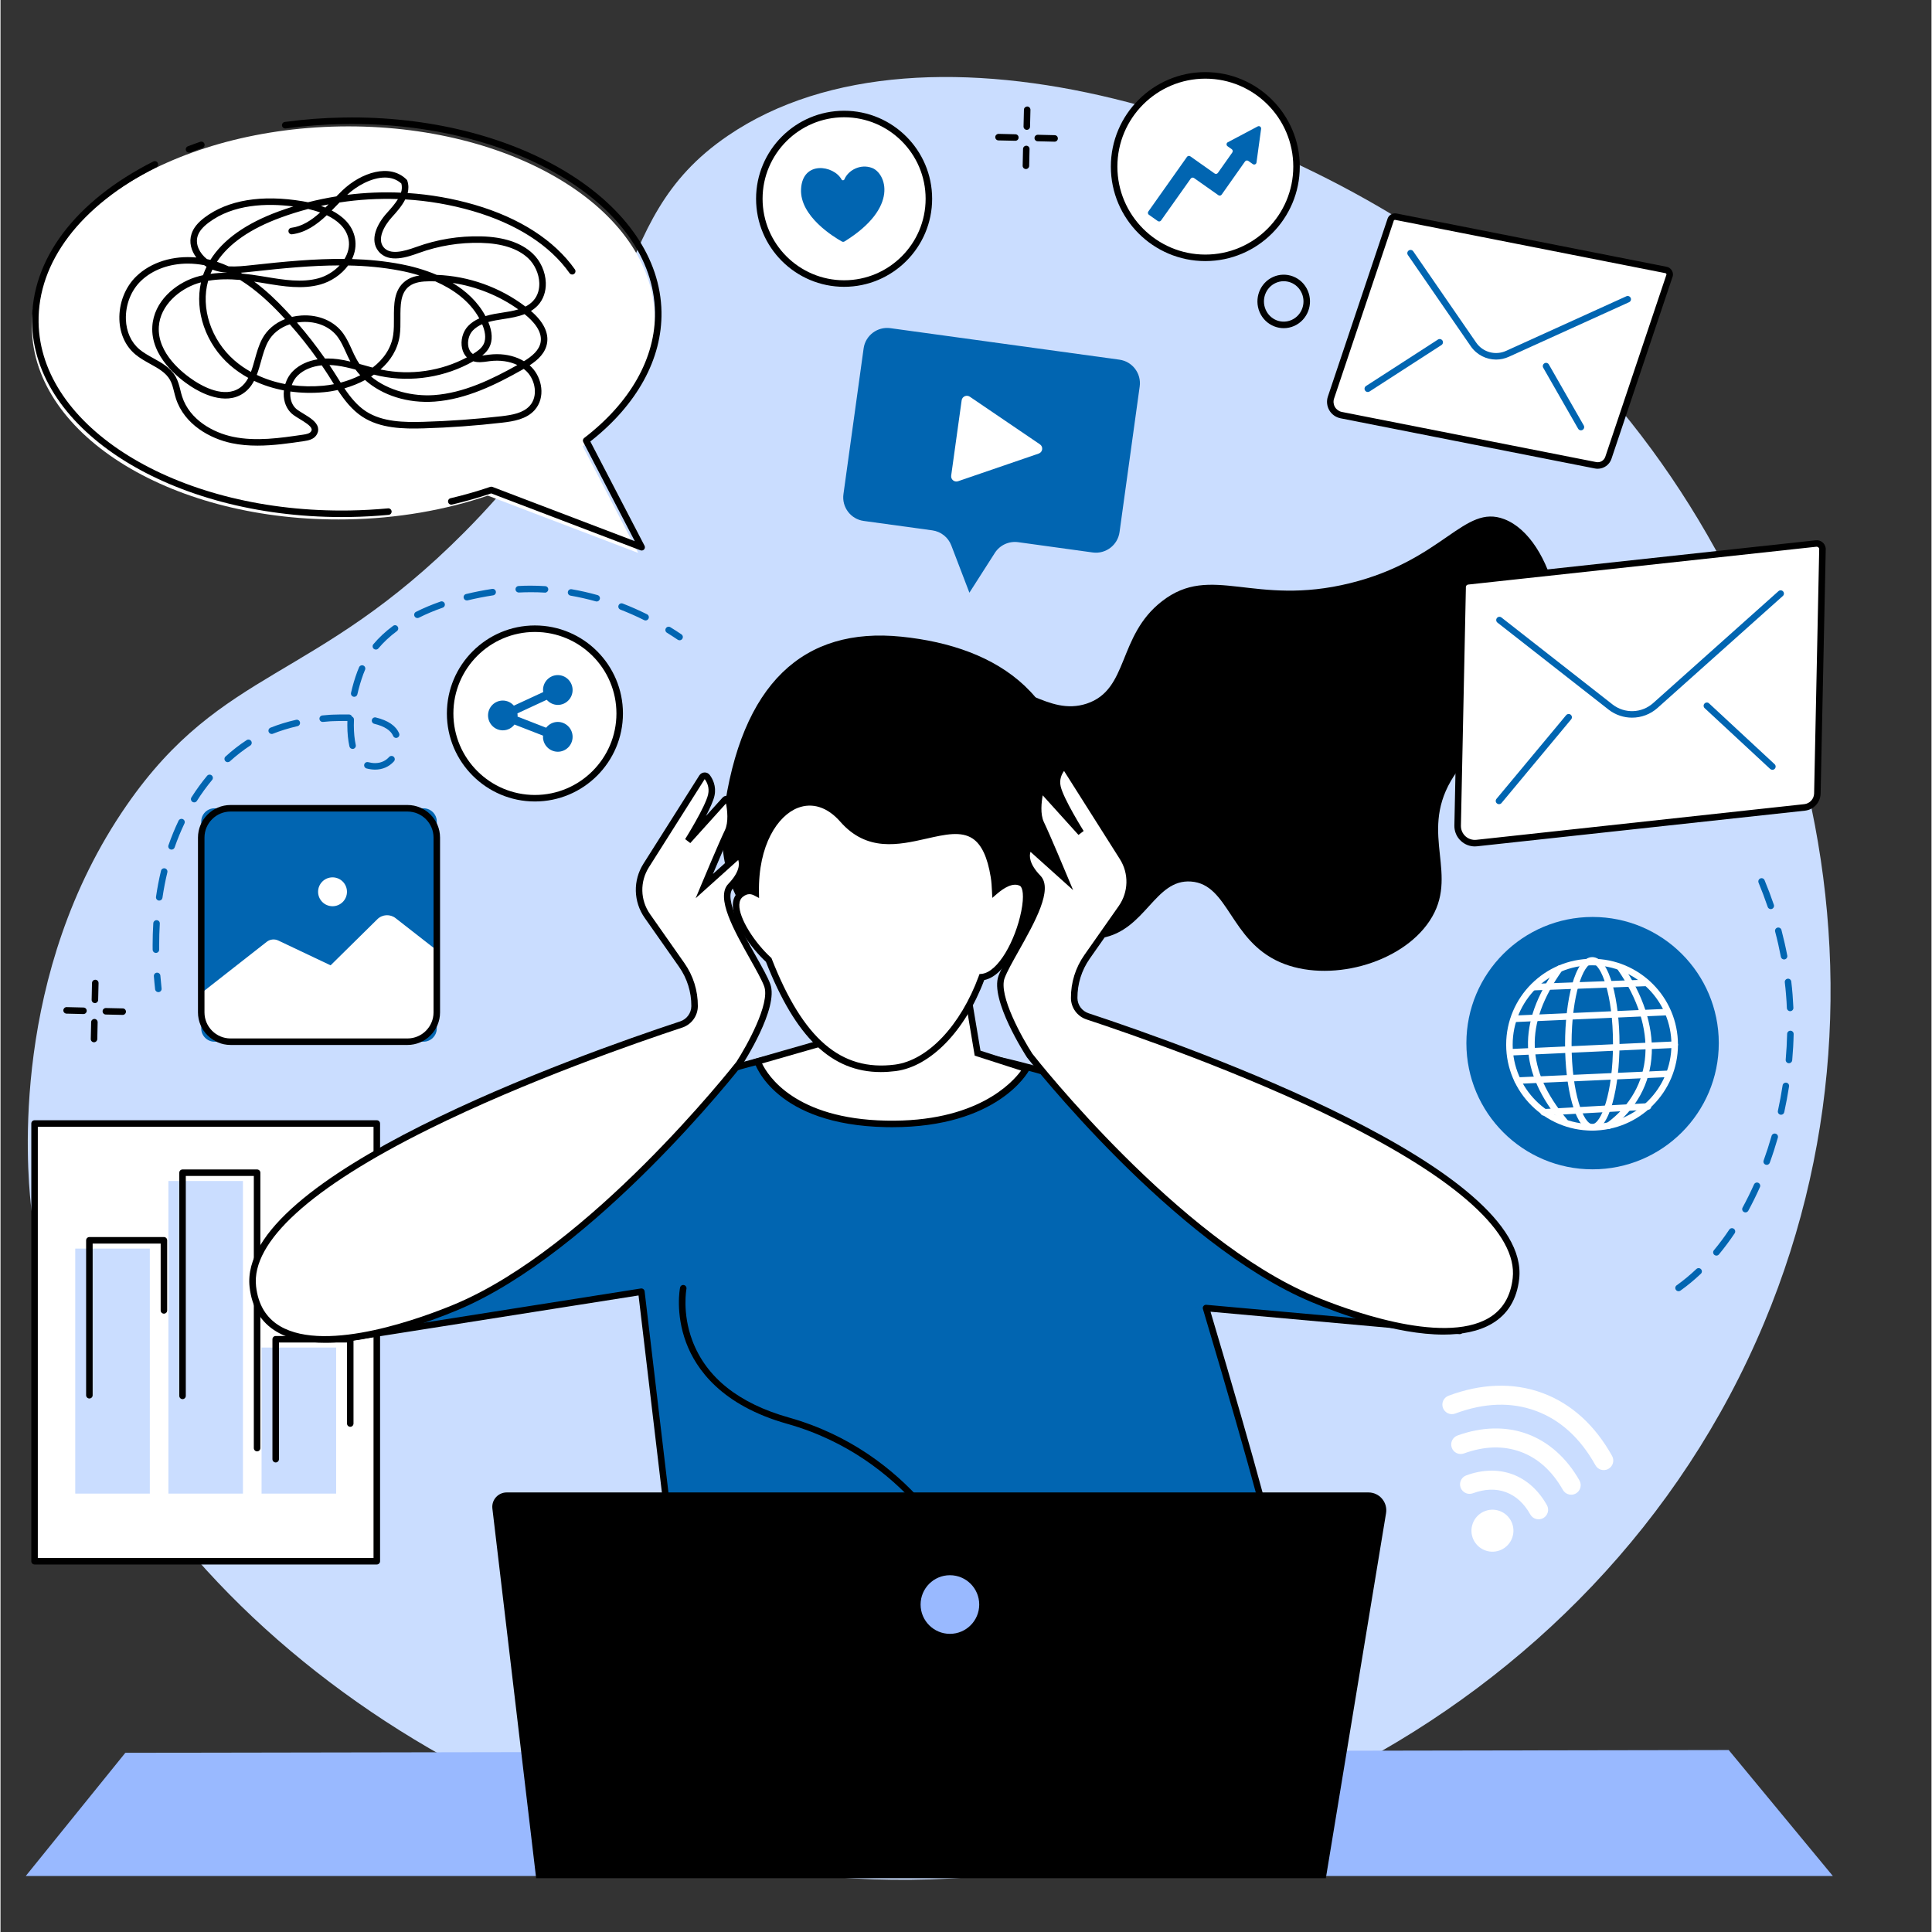 <?xml version="1.0" encoding="UTF-8"?>
<svg xmlns="http://www.w3.org/2000/svg" xmlns:xlink="http://www.w3.org/1999/xlink" width="300" zoomAndPan="magnify" viewBox="0 0 224.88 225" height="300" preserveAspectRatio="xMidYMid meet" version="1.2">
  <rect x="0" y="0" width="224.88" height="225" fill="#333333" stroke="none"/>
  <g id="0dd58f65b3">
    <path style=" stroke:none;fill-rule:nonzero;fill:#caddff;fill-opacity:1;" d="M 54.012 61.992 C 75.973 39.891 69.688 26.035 84.715 15.801 C 107.836 0.055 150.992 13.602 176.453 35.262 C 207.633 61.789 223.723 110.227 205.395 154.047 C 185.879 200.711 134.523 224.938 88.699 217.637 C 47.781 211.117 7.555 178.867 3.523 140.188 C 3.086 135.992 1.156 113.332 14.684 93.789 C 25.863 77.641 36.602 79.512 54.012 61.992 "></path>
    <path style=" stroke:none;fill-rule:nonzero;fill:#ffffff;fill-opacity:1;" d="M 39.539 14.727 C 59.57 14.391 75.984 24.363 76.195 37 C 76.289 42.656 73.121 47.883 67.801 51.969 L 74.262 64.395 L 56.75 57.719 C 51.832 59.395 46.242 60.391 40.305 60.488 C 20.273 60.824 3.863 50.852 3.652 38.215 C 3.438 25.574 19.508 15.059 39.539 14.727 "></path>
    <path style=" stroke:none;fill-rule:nonzero;fill:#000000;fill-opacity:1;" d="M 21.949 17.773 C 21.797 17.773 21.652 17.68 21.598 17.527 C 21.523 17.332 21.621 17.113 21.816 17.039 C 22.293 16.855 22.781 16.68 23.266 16.512 C 23.465 16.445 23.68 16.551 23.75 16.75 C 23.816 16.945 23.711 17.16 23.512 17.23 C 23.035 17.395 22.555 17.57 22.086 17.746 C 22.043 17.766 21.996 17.773 21.949 17.773 "></path>
    <path style=" stroke:none;fill-rule:nonzero;fill:#000000;fill-opacity:1;" d="M 39.734 60.215 C 19.969 60.215 3.887 50.18 3.676 37.559 C 3.551 30.23 8.699 23.395 17.801 18.805 C 17.988 18.711 18.219 18.785 18.312 18.973 C 18.406 19.16 18.332 19.387 18.145 19.48 C 9.312 23.938 4.316 30.52 4.434 37.547 C 4.637 49.75 20.383 59.457 39.73 59.457 C 40.055 59.457 40.379 59.453 40.703 59.449 C 42.184 59.422 43.672 59.34 45.133 59.203 C 45.34 59.184 45.523 59.34 45.547 59.547 C 45.566 59.754 45.41 59.941 45.203 59.961 C 43.723 60.098 42.215 60.184 40.715 60.207 C 40.387 60.215 40.062 60.215 39.734 60.215 "></path>
    <path style=" stroke:none;fill-rule:nonzero;fill:#000000;fill-opacity:1;" d="M 74.664 64.113 C 74.621 64.113 74.574 64.105 74.531 64.09 L 57.145 57.461 C 55.68 57.957 54.145 58.395 52.586 58.762 C 52.383 58.809 52.176 58.684 52.129 58.477 C 52.082 58.273 52.207 58.07 52.414 58.023 C 53.992 57.652 55.547 57.207 57.031 56.699 C 57.117 56.672 57.207 56.672 57.289 56.703 L 73.867 63.023 L 67.867 51.48 C 67.781 51.32 67.828 51.117 67.973 51.008 C 73.379 46.859 76.305 41.652 76.219 36.348 C 76.008 23.938 59.734 14.117 39.949 14.445 C 37.68 14.48 35.414 14.656 33.211 14.957 C 33 14.98 32.809 14.836 32.781 14.629 C 32.754 14.422 32.898 14.23 33.105 14.203 C 35.34 13.898 37.637 13.723 39.934 13.688 C 40.262 13.68 40.59 13.676 40.914 13.676 C 60.68 13.676 76.766 23.715 76.977 36.332 C 77.066 41.801 74.125 47.145 68.688 51.414 L 75.004 63.559 C 75.074 63.699 75.055 63.867 74.949 63.988 C 74.875 64.07 74.773 64.113 74.664 64.113 "></path>
    <path style=" stroke:none;fill-rule:nonzero;fill:#000000;fill-opacity:1;" d="M 44.766 20.676 C 43.223 20.676 41.473 21.652 40.375 22.691 C 42.453 22.43 44.551 22.344 46.641 22.438 C 46.754 22.086 46.777 21.734 46.684 21.379 C 46.145 20.883 45.477 20.676 44.766 20.676 Z M 37.328 23.98 C 37.492 24.039 37.664 24.102 37.832 24.172 C 37.957 24.051 38.082 23.926 38.203 23.801 C 37.91 23.855 37.617 23.918 37.328 23.98 Z M 24.035 30.172 C 24.172 30.203 24.305 30.234 24.441 30.266 C 25.914 27.914 28.578 26.02 32.387 24.621 C 32.953 24.414 33.527 24.223 34.102 24.043 C 31.027 23.648 27.109 23.758 24.223 25.938 C 23.539 26.457 23.137 26.945 22.965 27.473 C 22.645 28.453 23.195 29.508 24.035 30.172 Z M 26.562 31.02 C 27.465 31.074 28.391 30.973 29.25 30.879 C 33.047 30.461 36.613 30.121 40.066 30.152 C 40.484 29.461 40.684 28.676 40.535 27.883 C 40.277 26.52 39.188 25.637 37.996 25.066 C 36.832 26.16 35.559 27.078 33.957 27.285 C 33.75 27.312 33.562 27.164 33.535 26.957 C 33.508 26.75 33.652 26.559 33.859 26.531 C 35.141 26.367 36.223 25.645 37.223 24.746 C 36.734 24.566 36.254 24.434 35.832 24.336 C 34.754 24.621 33.691 24.953 32.648 25.336 C 29.102 26.633 26.609 28.359 25.203 30.488 C 25.207 30.488 25.215 30.488 25.219 30.492 C 25.68 30.641 26.129 30.82 26.562 31.02 Z M 24.68 31.402 C 24.602 31.562 24.527 31.727 24.457 31.891 C 25.094 31.801 25.738 31.766 26.379 31.77 C 26.379 31.766 26.375 31.766 26.375 31.766 C 25.801 31.719 25.23 31.609 24.68 31.402 Z M 28.152 31.863 C 28.91 31.934 29.664 32.043 30.402 32.164 L 30.973 32.258 C 33 32.594 35.098 32.938 37.035 32.406 C 37.945 32.156 38.832 31.613 39.492 30.91 C 36.25 30.914 32.895 31.238 29.332 31.633 C 28.898 31.68 28.445 31.73 27.984 31.762 C 28.043 31.797 28.098 31.828 28.152 31.863 Z M 50.801 32.012 C 54.531 32.152 58.156 33.445 61.133 35.703 C 61.465 35.535 61.762 35.324 62.016 35.055 C 62.652 34.375 62.766 33.535 62.746 32.949 C 62.711 31.891 62.211 30.785 61.445 30.066 C 60.242 28.945 58.395 28.344 55.953 28.285 C 53.473 28.223 51.027 28.621 48.695 29.469 C 47.477 29.906 45.211 30.73 44.02 29.262 C 42.953 27.949 43.828 26.094 45.004 24.797 C 45.508 24.238 45.969 23.707 46.289 23.184 C 44.012 23.102 41.73 23.234 39.48 23.582 C 39.402 23.66 39.328 23.734 39.254 23.812 C 39.027 24.047 38.801 24.281 38.57 24.512 C 39.84 25.168 40.988 26.184 41.281 27.742 C 41.441 28.602 41.293 29.426 40.934 30.168 C 42.871 30.223 44.777 30.41 46.676 30.773 C 47.816 30.992 49.297 31.371 50.801 32.012 Z M 52.648 32.949 C 54.172 33.863 55.57 35.113 56.477 36.812 C 57.164 36.602 57.867 36.496 58.461 36.406 C 59.102 36.312 59.73 36.207 60.301 36.031 C 58.055 34.43 55.391 33.363 52.648 32.949 Z M 56.09 37.758 C 55.676 37.938 55.312 38.172 55.004 38.492 C 54.555 38.961 54.344 39.75 54.496 40.414 C 54.559 40.68 54.699 41.016 55.016 41.223 C 55.023 41.219 55.027 41.215 55.035 41.215 C 55.52 40.918 56.004 40.578 56.25 40.102 C 56.633 39.367 56.379 38.43 56.098 37.773 C 56.094 37.77 56.094 37.762 56.09 37.758 Z M 57.805 41.246 C 58.98 41.246 60.078 41.535 60.961 42.066 C 61.922 41.477 62.75 40.781 62.906 39.828 C 63.113 38.566 62.031 37.395 61.086 36.629 C 61.066 36.617 61.047 36.598 61.027 36.586 C 60.281 36.879 59.438 37.031 58.574 37.156 C 57.945 37.254 57.348 37.352 56.809 37.504 C 57.289 38.652 57.332 39.668 56.922 40.453 C 56.723 40.84 56.422 41.148 56.098 41.406 C 56.258 41.391 56.426 41.367 56.594 41.344 C 56.691 41.332 56.785 41.316 56.879 41.305 C 57.191 41.266 57.504 41.246 57.805 41.246 Z M 38.133 41.75 C 38.504 41.75 38.887 41.777 39.277 41.828 C 39.773 41.891 40.262 41.992 40.746 42.109 C 40.547 41.738 40.375 41.359 40.207 40.988 C 39.93 40.383 39.672 39.809 39.309 39.301 C 38.43 38.059 36.848 37.391 35.094 37.5 C 34.898 37.512 34.707 37.535 34.523 37.562 C 35.688 38.902 36.781 40.305 37.793 41.758 C 37.906 41.754 38.02 41.75 38.133 41.75 Z M 41.805 42.383 C 41.977 42.43 42.148 42.477 42.316 42.527 C 42.652 42.621 42.992 42.719 43.336 42.809 C 44.59 41.848 45.508 40.574 45.734 38.988 C 45.82 38.387 45.82 37.719 45.816 37.07 C 45.809 35.457 45.805 33.789 47.105 32.762 C 47.605 32.367 48.191 32.176 48.789 32.082 C 47.965 31.824 47.188 31.645 46.531 31.52 C 44.539 31.137 42.531 30.957 40.48 30.918 C 39.699 31.984 38.484 32.793 37.238 33.137 C 35.137 33.715 32.957 33.352 30.848 33.004 L 30.281 32.91 C 30.039 32.871 29.789 32.832 29.543 32.797 C 31 33.871 32.219 35.074 33.156 36.066 C 33.422 36.344 33.684 36.625 33.938 36.906 C 34.293 36.824 34.664 36.766 35.047 36.742 C 37.066 36.613 38.895 37.406 39.926 38.859 C 40.332 39.43 40.621 40.062 40.898 40.676 C 41.082 41.086 41.273 41.504 41.496 41.895 C 41.594 42.062 41.695 42.227 41.805 42.383 Z M 24.18 32.703 C 23.293 35.848 24.5 39.578 27.238 41.969 C 27.82 42.477 28.469 42.926 29.164 43.312 C 29.336 42.855 29.473 42.363 29.613 41.863 C 29.84 41.047 30.074 40.207 30.473 39.461 C 31.031 38.414 31.977 37.613 33.141 37.16 C 32.965 36.969 32.785 36.777 32.609 36.586 C 31.445 35.363 29.848 33.809 27.906 32.602 C 26.652 32.492 25.395 32.488 24.18 32.703 Z M 44.254 43.027 C 44.297 43.039 44.34 43.047 44.387 43.055 C 47.727 43.746 51.301 43.223 54.312 41.621 C 54.043 41.359 53.855 41.004 53.758 40.582 C 53.547 39.672 53.828 38.621 54.457 37.965 C 54.832 37.574 55.281 37.293 55.758 37.078 C 54.605 34.984 52.617 33.633 50.633 32.766 C 50.414 32.758 50.191 32.754 49.973 32.758 C 49.152 32.766 48.23 32.84 47.574 33.355 C 46.562 34.152 46.57 35.57 46.574 37.066 C 46.578 37.742 46.582 38.441 46.488 39.098 C 46.254 40.695 45.418 42.008 44.254 43.027 Z M 38.305 42.512 C 38.5 42.805 38.688 43.098 38.879 43.391 C 38.992 43.57 39.105 43.75 39.219 43.93 C 39.348 44.141 39.48 44.352 39.613 44.559 C 40.398 44.355 41.172 44.066 41.895 43.703 C 41.699 43.492 41.516 43.273 41.344 43.043 C 40.633 42.852 39.906 42.676 39.18 42.582 C 38.883 42.539 38.59 42.52 38.305 42.512 Z M 29.844 43.66 C 30.867 44.148 31.984 44.508 33.16 44.73 C 33.344 44.145 33.656 43.609 34.078 43.199 C 34.789 42.496 35.777 42.031 36.926 41.848 C 35.922 40.43 34.84 39.066 33.688 37.77 C 32.566 38.137 31.656 38.855 31.145 39.816 C 30.781 40.492 30.559 41.289 30.344 42.066 C 30.195 42.602 30.043 43.145 29.844 43.66 Z M 33.918 44.852 C 35.098 45.008 36.332 45.035 37.586 44.922 C 37.996 44.883 38.414 44.82 38.832 44.742 C 38.742 44.605 38.66 44.469 38.574 44.336 C 38.461 44.156 38.348 43.977 38.238 43.797 C 37.969 43.375 37.695 42.961 37.41 42.547 C 36.262 42.664 35.285 43.074 34.609 43.738 C 34.301 44.039 34.066 44.426 33.918 44.852 Z M 23.348 32.883 C 23.203 32.926 23.059 32.969 22.914 33.012 C 20.871 33.672 18.594 35.527 18.438 38.047 C 18.242 41.176 21.281 43.512 22.594 44.367 C 23.586 45.016 26.082 46.391 27.855 45.176 C 28.293 44.875 28.609 44.473 28.855 44.008 C 28.09 43.59 27.379 43.098 26.738 42.539 C 23.895 40.059 22.586 36.223 23.348 32.883 Z M 43.156 43.852 C 45.199 45.547 48.09 46.184 50.5 46.012 C 53.934 45.762 57.184 44.199 60.191 42.512 C 59.285 42.078 58.156 41.91 56.977 42.059 C 56.883 42.07 56.793 42.082 56.699 42.098 C 56.191 42.168 55.613 42.25 55.062 42.074 C 51.816 43.926 47.895 44.555 44.23 43.801 C 43.984 43.75 43.734 43.691 43.488 43.629 C 43.379 43.703 43.266 43.781 43.156 43.852 Z M 40.051 45.227 C 40.75 46.262 41.531 47.227 42.543 47.895 C 44.465 49.156 47.016 49.191 49.254 49.125 C 52.277 49.039 55.336 48.816 58.34 48.473 C 59.582 48.324 60.859 48.113 61.629 47.262 C 62.648 46.137 62.27 44.258 61.293 43.277 C 61.18 43.168 61.062 43.062 60.934 42.965 C 60.902 42.984 60.867 43 60.836 43.02 C 57.676 44.809 54.242 46.5 50.555 46.77 C 47.406 46.996 44.461 46.043 42.457 44.258 C 41.699 44.664 40.883 44.988 40.051 45.227 Z M 21.816 30.699 C 19.695 30.699 17.719 31.398 16.352 32.719 C 15.199 33.824 14.547 35.5 14.602 37.191 C 14.648 38.625 15.207 39.863 16.176 40.68 C 16.648 41.078 17.23 41.402 17.793 41.715 C 18.785 42.262 19.809 42.832 20.395 43.863 C 20.68 44.367 20.816 44.914 20.949 45.441 C 21.012 45.699 21.07 45.938 21.148 46.176 C 22.027 48.91 24.793 50.395 27.086 50.871 C 29.773 51.43 32.555 51.016 35.242 50.621 C 35.605 50.566 36 50.492 36.156 50.258 C 36.25 50.113 36.246 50.023 36.23 49.961 C 36.148 49.594 35.438 49.16 34.867 48.812 C 34.625 48.664 34.375 48.512 34.156 48.359 C 33.48 47.883 33.07 47.109 32.992 46.191 C 32.973 45.953 32.977 45.711 33.004 45.469 C 31.773 45.234 30.605 44.863 29.531 44.355 C 29.234 44.918 28.844 45.418 28.281 45.801 C 26.129 47.273 23.297 45.734 22.18 45.004 C 20.754 44.074 17.461 41.527 17.68 38.004 C 17.859 35.113 20.324 33.051 22.684 32.289 C 22.984 32.195 23.285 32.113 23.59 32.047 C 23.609 31.984 23.633 31.926 23.652 31.867 C 23.754 31.598 23.867 31.328 23.996 31.07 C 23.898 31.012 23.805 30.949 23.715 30.883 C 23.078 30.762 22.441 30.699 21.816 30.699 Z M 29.922 51.898 C 28.922 51.898 27.918 51.82 26.934 51.613 C 24.43 51.094 21.406 49.453 20.426 46.406 C 20.344 46.148 20.277 45.883 20.211 45.625 C 20.086 45.125 19.969 44.652 19.734 44.238 C 19.254 43.391 18.367 42.898 17.426 42.379 C 16.832 42.047 16.215 41.707 15.684 41.258 C 14.551 40.305 13.898 38.867 13.844 37.215 C 13.781 35.312 14.52 33.426 15.824 32.172 C 17.543 30.516 20.125 29.738 22.801 29.988 C 22.211 29.199 21.926 28.215 22.246 27.238 C 22.469 26.555 22.949 25.949 23.766 25.332 C 26.469 23.293 30.418 22.637 35.191 23.438 C 35.375 23.469 35.586 23.508 35.816 23.555 C 36.906 23.277 38.004 23.051 39.113 22.871 C 39.352 22.625 39.598 22.383 39.84 22.152 C 41.992 20.109 45.332 18.977 47.285 20.906 C 47.328 20.945 47.363 21 47.379 21.059 C 47.539 21.547 47.531 22.023 47.418 22.48 C 50.055 22.652 52.672 23.109 55.215 23.848 C 60.461 25.379 64.496 27.98 66.891 31.371 C 67.012 31.543 66.969 31.781 66.797 31.902 C 66.629 32.02 66.391 31.98 66.27 31.809 C 63.977 28.559 60.082 26.059 55 24.578 C 52.438 23.832 49.793 23.379 47.133 23.223 C 46.738 24.012 46.102 24.719 45.566 25.309 C 44.648 26.324 43.844 27.844 44.609 28.785 C 45.355 29.707 46.891 29.312 48.438 28.754 C 50.859 27.875 53.398 27.465 55.973 27.527 C 58.605 27.59 60.621 28.262 61.961 29.512 C 62.887 30.375 63.461 31.652 63.504 32.922 C 63.539 33.953 63.207 34.895 62.57 35.574 C 62.328 35.828 62.062 36.039 61.773 36.215 C 63.207 37.441 63.855 38.727 63.652 39.953 C 63.465 41.094 62.625 41.891 61.621 42.547 C 61.691 42.609 61.762 42.676 61.828 42.742 C 63.074 43.988 63.516 46.309 62.191 47.773 C 61.246 48.82 59.754 49.07 58.426 49.223 C 55.398 49.574 52.32 49.797 49.273 49.887 C 46.922 49.957 44.234 49.91 42.125 48.527 C 40.926 47.734 40.051 46.605 39.27 45.422 C 38.73 45.543 38.188 45.629 37.656 45.676 C 36.324 45.801 35.012 45.77 33.754 45.594 C 33.738 45.773 33.734 45.953 33.75 46.129 C 33.805 46.824 34.105 47.395 34.598 47.742 C 34.789 47.879 35.02 48.016 35.262 48.164 C 36.027 48.633 36.82 49.113 36.973 49.801 C 37.039 50.098 36.977 50.391 36.789 50.676 C 36.461 51.168 35.875 51.293 35.355 51.371 C 33.645 51.625 31.789 51.898 29.922 51.898 "></path>
    <path style=" stroke:none;fill-rule:nonzero;fill:#0165b1;fill-opacity:1;" d="M 49.258 121.316 L 24.926 121.316 C 24.07 121.316 23.375 120.621 23.375 119.766 L 23.375 95.684 C 23.375 94.824 24.07 94.133 24.926 94.133 L 49.258 94.133 C 50.113 94.133 50.809 94.824 50.809 95.684 L 50.809 119.766 C 50.809 120.621 50.113 121.316 49.258 121.316 "></path>
    <path style=" stroke:none;fill-rule:nonzero;fill:#ffffff;fill-opacity:1;" d="M 23.336 115.691 L 31.008 109.68 C 31.387 109.383 31.906 109.324 32.344 109.531 L 38.441 112.422 L 43.891 107.047 C 44.469 106.48 45.375 106.43 46.008 106.926 L 50.852 110.707 L 50.836 117.793 C 50.836 119.969 49.059 121.727 46.883 121.707 L 26.246 121.504 C 24.699 121.488 23.441 120.246 23.406 118.699 L 23.336 115.691 "></path>
    <path style=" stroke:none;fill-rule:nonzero;fill:#ffffff;fill-opacity:1;" d="M 40.348 103.859 C 40.348 104.785 39.594 105.539 38.668 105.539 C 37.738 105.539 36.984 104.785 36.984 103.859 C 36.984 102.93 37.738 102.176 38.668 102.176 C 39.594 102.176 40.348 102.93 40.348 103.859 "></path>
    <path style=" stroke:none;fill-rule:nonzero;fill:#000000;fill-opacity:1;" d="M 26.789 94.512 C 25.117 94.512 23.754 95.871 23.754 97.547 L 23.754 117.902 C 23.754 119.574 25.117 120.938 26.789 120.938 L 47.395 120.938 C 49.066 120.938 50.43 119.574 50.43 117.902 L 50.43 97.547 C 50.43 95.871 49.066 94.512 47.395 94.512 Z M 47.395 121.695 L 26.789 121.695 C 24.699 121.695 22.996 119.996 22.996 117.902 L 22.996 97.547 C 22.996 95.453 24.699 93.75 26.789 93.75 L 47.395 93.75 C 49.488 93.75 51.188 95.453 51.188 97.547 L 51.188 117.902 C 51.188 119.996 49.488 121.695 47.395 121.695 "></path>
    <path style=" stroke:none;fill-rule:nonzero;fill:#ffffff;fill-opacity:1;" d="M 150.938 19.402 C 150.938 25.27 146.18 30.027 140.312 30.027 C 134.445 30.027 129.688 25.27 129.688 19.402 C 129.688 13.535 134.445 8.777 140.312 8.777 C 146.18 8.777 150.938 13.535 150.938 19.402 "></path>
    <path style=" stroke:none;fill-rule:nonzero;fill:#000000;fill-opacity:1;" d="M 140.312 9.16 C 134.664 9.16 130.07 13.754 130.07 19.402 C 130.07 25.051 134.664 29.648 140.312 29.648 C 145.961 29.648 150.555 25.051 150.555 19.402 C 150.555 13.754 145.961 9.16 140.312 9.16 Z M 140.312 30.406 C 134.246 30.406 129.309 25.469 129.309 19.402 C 129.309 13.336 134.246 8.398 140.312 8.398 C 146.379 8.398 151.312 13.336 151.312 19.402 C 151.312 25.469 146.379 30.406 140.312 30.406 "></path>
    <path style=" stroke:none;fill-rule:nonzero;fill:#0165b1;fill-opacity:1;" d="M 146.41 14.723 L 142.93 16.566 C 142.75 16.66 142.734 16.91 142.898 17.031 L 143.387 17.375 C 143.512 17.461 143.539 17.633 143.453 17.758 L 141.773 20.137 C 141.684 20.262 141.516 20.289 141.391 20.203 L 138.559 18.203 C 138.434 18.117 138.262 18.148 138.176 18.27 L 133.676 24.629 C 133.586 24.754 133.617 24.926 133.738 25.012 L 134.773 25.742 C 134.898 25.828 135.07 25.801 135.156 25.676 L 138.613 20.797 C 138.703 20.676 138.871 20.648 138.996 20.734 L 141.828 22.73 C 141.953 22.82 142.121 22.789 142.211 22.668 L 144.934 18.805 C 145.02 18.68 145.191 18.652 145.316 18.738 L 145.84 19.109 C 146.008 19.23 146.242 19.129 146.27 18.926 L 146.809 15 C 146.836 14.781 146.605 14.617 146.41 14.723 "></path>
    <path style=" stroke:none;fill-rule:nonzero;fill:#ffffff;fill-opacity:1;" d="M 43.824 181.82 L 3.965 181.82 L 3.965 130.844 L 43.824 130.844 L 43.824 181.82 "></path>
    <path style=" stroke:none;fill-rule:nonzero;fill:#000000;fill-opacity:1;" d="M 4.344 181.441 L 43.441 181.441 L 43.441 131.223 L 4.344 131.223 Z M 43.824 182.199 L 3.965 182.199 C 3.754 182.199 3.586 182.027 3.586 181.82 L 3.586 130.844 C 3.586 130.637 3.754 130.465 3.965 130.465 L 43.824 130.465 C 44.031 130.465 44.203 130.637 44.203 130.844 L 44.203 181.82 C 44.203 182.027 44.031 182.199 43.824 182.199 "></path>
    <path style=" stroke:none;fill-rule:nonzero;fill:#caddff;fill-opacity:1;" d="M 17.387 173.945 L 8.703 173.945 L 8.703 145.41 L 17.387 145.41 L 17.387 173.945 "></path>
    <path style=" stroke:none;fill-rule:nonzero;fill:#caddff;fill-opacity:1;" d="M 28.234 173.945 L 19.555 173.945 L 19.555 137.539 L 28.234 137.539 L 28.234 173.945 "></path>
    <path style=" stroke:none;fill-rule:nonzero;fill:#caddff;fill-opacity:1;" d="M 39.086 173.945 L 30.402 173.945 L 30.402 156.934 L 39.086 156.934 L 39.086 173.945 "></path>
    <path style=" stroke:none;fill-rule:nonzero;fill:#000000;fill-opacity:1;" d="M 10.348 162.867 C 10.141 162.867 9.969 162.699 9.969 162.488 L 9.969 144.449 C 9.969 144.238 10.141 144.066 10.348 144.066 L 19.031 144.066 C 19.242 144.066 19.41 144.238 19.41 144.449 L 19.41 152.609 C 19.41 152.82 19.242 152.988 19.031 152.988 C 18.82 152.988 18.652 152.82 18.652 152.609 L 18.652 144.828 L 10.73 144.828 L 10.73 162.488 C 10.73 162.699 10.559 162.867 10.348 162.867 "></path>
    <path style=" stroke:none;fill-rule:nonzero;fill:#000000;fill-opacity:1;" d="M 29.883 169.027 C 29.672 169.027 29.5 168.855 29.5 168.645 L 29.5 136.953 L 21.578 136.953 L 21.578 162.559 C 21.578 162.77 21.41 162.941 21.199 162.941 C 20.988 162.941 20.82 162.77 20.82 162.559 L 20.82 136.574 C 20.82 136.363 20.988 136.195 21.199 136.195 L 29.883 136.195 C 30.09 136.195 30.262 136.363 30.262 136.574 L 30.262 168.645 C 30.262 168.855 30.09 169.027 29.883 169.027 "></path>
    <path style=" stroke:none;fill-rule:nonzero;fill:#000000;fill-opacity:1;" d="M 32.047 170.316 C 31.84 170.316 31.668 170.145 31.668 169.934 L 31.668 155.969 C 31.668 155.758 31.84 155.59 32.047 155.59 L 40.73 155.59 C 40.941 155.59 41.109 155.758 41.109 155.969 L 41.109 165.781 C 41.109 165.992 40.941 166.164 40.73 166.164 C 40.52 166.164 40.352 165.992 40.352 165.781 L 40.352 156.348 L 32.426 156.348 L 32.426 169.934 C 32.426 170.145 32.258 170.316 32.047 170.316 "></path>
    <path style=" stroke:none;fill-rule:nonzero;fill:#ffffff;fill-opacity:1;" d="M 52.363 83.09 C 52.363 77.637 56.785 73.219 62.234 73.219 C 67.688 73.219 72.109 77.637 72.109 83.09 C 72.109 88.543 67.688 92.961 62.234 92.961 C 56.785 92.961 52.363 88.543 52.363 83.09 "></path>
    <path style=" stroke:none;fill-rule:nonzero;fill:#000000;fill-opacity:1;" d="M 62.234 73.598 C 57 73.598 52.742 77.855 52.742 83.09 C 52.742 88.324 57 92.582 62.234 92.582 C 67.469 92.582 71.73 88.324 71.73 83.09 C 71.73 77.855 67.469 73.598 62.234 73.598 Z M 62.234 93.34 C 56.582 93.34 51.984 88.742 51.984 83.09 C 51.984 77.438 56.582 72.84 62.234 72.84 C 67.891 72.84 72.488 77.438 72.488 83.09 C 72.488 88.742 67.891 93.34 62.234 93.34 "></path>
    <path style=" stroke:none;fill-rule:nonzero;fill:#0165b1;fill-opacity:1;" d="M 64.902 84.074 C 64.348 84.074 63.859 84.344 63.543 84.75 L 60.211 83.453 C 60.215 83.41 60.223 83.367 60.223 83.324 C 60.223 83.238 60.211 83.16 60.199 83.078 L 63.613 81.496 C 63.93 81.859 64.387 82.09 64.902 82.094 C 65.852 82.094 66.625 81.316 66.625 80.359 C 66.625 79.402 65.852 78.625 64.902 78.621 C 63.953 78.621 63.18 79.398 63.18 80.355 C 63.18 80.438 63.191 80.516 63.203 80.598 L 59.785 82.18 C 59.469 81.82 59.012 81.586 58.5 81.586 C 57.551 81.582 56.777 82.359 56.777 83.316 C 56.777 84.273 57.551 85.055 58.5 85.055 C 59.055 85.055 59.543 84.789 59.855 84.379 L 63.191 85.676 C 63.188 85.719 63.176 85.762 63.176 85.809 C 63.176 86.766 63.949 87.543 64.902 87.547 C 65.852 87.547 66.625 86.77 66.625 85.812 C 66.625 84.855 65.852 84.078 64.902 84.074 "></path>
    <path style=" stroke:none;fill-rule:nonzero;fill:#ffffff;fill-opacity:1;" d="M 88.375 23.148 C 88.375 17.695 92.793 13.277 98.246 13.277 C 103.699 13.277 108.117 17.695 108.117 23.148 C 108.117 28.602 103.699 33.023 98.246 33.023 C 92.793 33.023 88.375 28.602 88.375 23.148 "></path>
    <path style=" stroke:none;fill-rule:nonzero;fill:#000000;fill-opacity:1;" d="M 98.246 13.656 C 93.012 13.656 88.75 17.914 88.75 23.148 C 88.75 28.383 93.012 32.641 98.246 32.641 C 103.48 32.641 107.738 28.383 107.738 23.148 C 107.738 17.914 103.48 13.656 98.246 13.656 Z M 98.246 33.402 C 92.59 33.402 87.992 28.805 87.992 23.148 C 87.992 17.496 92.59 12.898 98.246 12.898 C 103.898 12.898 108.496 17.496 108.496 23.148 C 108.496 28.805 103.898 33.402 98.246 33.402 "></path>
    <path style=" stroke:none;fill-rule:nonzero;fill:#0165b1;fill-opacity:1;" d="M 98.297 28.117 C 98.203 28.176 98.078 28.18 97.977 28.121 C 97.109 27.637 93.07 25.207 93.23 22.023 C 93.398 18.66 97.047 19.246 97.945 20.898 C 97.98 20.961 98.047 21 98.117 20.996 C 98.191 20.992 98.254 20.949 98.281 20.883 C 98.723 19.82 100.148 19.051 101.492 19.555 C 103.098 20.156 104.727 24.133 98.297 28.117 "></path>
    <path style=" stroke:none;fill-rule:nonzero;fill:#0165b1;fill-opacity:1;" d="M 127.199 64.34 L 118.508 63.141 C 117.438 62.996 116.379 63.484 115.797 64.395 L 112.836 69.027 L 110.727 63.516 C 110.367 62.574 109.52 61.906 108.523 61.766 L 100.527 60.668 C 99.016 60.461 97.957 59.062 98.168 57.547 L 100.516 40.582 C 100.723 39.07 102.121 38.008 103.637 38.219 L 130.305 41.887 C 131.82 42.098 132.879 43.492 132.668 45.008 L 130.32 61.973 C 130.109 63.488 128.711 64.547 127.199 64.34 "></path>
    <path style=" stroke:none;fill-rule:nonzero;fill:#ffffff;fill-opacity:1;" d="M 110.715 55.383 L 111.934 46.621 C 111.996 46.172 112.508 45.945 112.883 46.199 L 121.047 51.746 C 121.465 52.027 121.379 52.66 120.902 52.824 L 111.516 56.043 C 111.086 56.191 110.652 55.836 110.715 55.383 "></path>
    <path style=" stroke:none;fill-rule:nonzero;fill:#99b9ff;fill-opacity:1;" d="M 213.395 218.48 L 2.938 218.48 L 14.539 204.129 L 201.266 203.809 L 213.395 218.48 "></path>
    <path style=" stroke:none;fill-rule:nonzero;fill:#000000;fill-opacity:1;" d="M 107.309 183.691 C 107.309 183.691 134.449 190.566 148.453 182.02 C 148.453 182.02 142.926 176.156 133.605 175.516 C 124.285 174.879 107.309 183.691 107.309 183.691 "></path>
    <path style=" stroke:none;fill-rule:nonzero;fill:#99b9ff;fill-opacity:1;" d="M 149.422 217.543 C 149.422 217.543 150.523 205.41 145.086 196.492 C 139.652 187.578 127.859 177.941 127.859 177.941 L 93.52 179.305 C 93.52 179.305 96.871 186.344 90.184 193.062 C 80.336 202.953 73.578 217.543 73.578 217.543 L 149.422 217.543 "></path>
    <path style=" stroke:none;fill-rule:nonzero;fill:#0165b1;fill-opacity:1;" d="M 133.352 129.102 C 133.352 129.102 148.746 178.965 148.453 182.02 C 148.453 182.02 134.625 177.074 122.051 183.691 C 109.477 190.309 90.07 189.441 78.453 182.672 L 72.199 129.867 C 72.199 129.867 83.816 122.727 99.902 121.836 C 115.988 120.941 133.352 129.102 133.352 129.102 "></path>
    <path style=" stroke:none;fill-rule:nonzero;fill:#0165b1;fill-opacity:1;" d="M 169.941 154.996 L 134.469 151.801 L 133.352 129.102 L 169.941 154.996 "></path>
    <path style=" stroke:none;fill-rule:nonzero;fill:#0165b1;fill-opacity:1;" d="M 76.141 132.035 C 75.902 132.418 77.191 150.027 77.191 150.027 L 40.629 155.797 L 76.141 132.035 "></path>
    <path style=" stroke:none;fill-rule:nonzero;fill:#000000;fill-opacity:1;" d="M 111.543 182.039 C 111.398 182.039 111.262 181.953 111.199 181.812 C 111.145 181.695 105.707 169.789 91.613 165.816 C 83.996 163.672 81.008 159.48 79.84 156.344 C 78.574 152.938 79.113 150.074 79.141 149.953 C 79.18 149.75 79.379 149.613 79.586 149.656 C 79.789 149.695 79.922 149.895 79.883 150.102 C 79.879 150.129 79.359 152.902 80.566 156.113 C 82.184 160.418 85.969 163.438 91.816 165.086 C 106.266 169.16 111.836 181.383 111.891 181.504 C 111.977 181.695 111.891 181.922 111.699 182.008 C 111.648 182.027 111.598 182.039 111.543 182.039 "></path>
    <path style=" stroke:none;fill-rule:nonzero;fill:#000000;fill-opacity:1;" d="M 78.809 182.438 C 90.637 189.234 109.906 189.652 121.875 183.355 C 133.055 177.473 145.352 180.672 148.043 181.492 C 147.805 179.758 146.289 173.453 140.031 152.441 C 139.992 152.32 140.02 152.191 140.102 152.094 C 140.18 151.996 140.305 151.945 140.426 151.957 L 168.57 154.492 L 133.16 129.434 C 132.34 129.055 115.422 121.352 99.926 122.215 C 85.273 123.027 74.234 129.125 72.605 130.07 L 73.102 134.273 C 73.121 134.418 73.055 134.555 72.938 134.633 L 42.273 155.152 L 74.574 150.055 C 74.676 150.039 74.781 150.066 74.863 150.129 C 74.945 150.191 75 150.285 75.012 150.387 Z M 101.562 188.605 C 101.008 188.605 100.445 188.598 99.883 188.578 C 91.699 188.336 84.02 186.352 78.262 182.996 C 78.16 182.938 78.09 182.832 78.078 182.715 L 74.305 150.867 L 40.688 156.168 C 40.516 156.199 40.34 156.102 40.273 155.934 C 40.211 155.77 40.27 155.578 40.418 155.48 L 72.324 134.133 L 71.82 129.914 C 71.805 129.766 71.875 129.621 72 129.543 C 72.117 129.473 83.883 122.344 99.883 121.453 C 115.883 120.566 133.336 128.676 133.512 128.758 C 133.531 128.77 133.551 128.781 133.57 128.793 L 170.16 154.688 C 170.301 154.785 170.355 154.965 170.297 155.125 C 170.238 155.289 170.078 155.391 169.906 155.375 L 140.918 152.762 C 146.301 170.844 148.961 180.699 148.832 182.059 C 148.82 182.172 148.758 182.277 148.656 182.34 C 148.559 182.406 148.438 182.418 148.328 182.379 C 148.188 182.332 134.504 177.566 122.23 184.027 C 116.582 187 109.297 188.605 101.562 188.605 "></path>
    <path style=" stroke:none;fill-rule:nonzero;fill:#ffffff;fill-opacity:1;" d="M 112.156 112.891 L 113.789 122.648 L 119.449 124.473 C 119.449 124.473 115.871 131.141 103.125 130.887 C 90.383 130.633 88.172 123.602 88.172 123.602 L 96.562 121.195 L 97.828 114.66 L 112.156 112.891 "></path>
    <path style=" stroke:none;fill-rule:nonzero;fill:#000000;fill-opacity:1;" d="M 88.688 123.852 C 89.363 125.258 92.516 130.297 103.133 130.508 C 113.668 130.727 117.848 126.074 118.859 124.68 L 113.453 122.941 L 111.844 113.312 L 98.145 115.004 L 96.895 121.496 Z M 103.844 131.273 C 103.605 131.273 103.363 131.273 103.121 131.266 C 90.25 131.012 87.902 124.016 87.809 123.719 L 87.695 123.348 L 96.238 120.898 L 97.508 114.316 L 112.469 112.469 L 114.125 122.359 L 120 124.25 L 119.785 124.652 C 119.637 124.926 116.086 131.273 103.844 131.273 "></path>
    <path style=" stroke:none;fill-rule:nonzero;fill:#000000;fill-opacity:1;" d="M 114.828 80.566 C 118.547 78.699 121.879 83.484 126.512 81.938 C 131.441 80.293 130.051 74.066 135.262 70.02 C 141.031 65.539 145.941 70.695 157.191 67.91 C 168.078 65.215 170.441 58.664 175.125 60.461 C 180.848 62.648 183.867 74.93 179.707 81.875 C 176.684 86.918 172.051 85.52 168.914 90.938 C 165.246 97.262 169.969 101.938 166.422 107.262 C 163.078 112.293 154.602 114.523 148.992 112.051 C 143.164 109.48 143.035 102.988 138.652 102.664 C 134.41 102.348 133.375 108.348 128.234 109.238 C 121.516 110.406 112.32 102.066 111.094 92.793 C 110.566 88.801 111.219 82.383 114.828 80.566 "></path>
    <path style=" stroke:none;fill-rule:nonzero;fill:#000000;fill-opacity:1;" d="M 84.195 94.879 C 82.68 106.297 92.344 114.719 103.746 114.719 C 115.148 114.719 123.969 106.941 124.578 95.438 C 125.336 81.172 116.238 75.297 104.895 74.145 C 93.578 72.996 86.234 79.5 84.195 94.879 "></path>
    <path style=" stroke:none;fill-rule:nonzero;fill:#ffffff;fill-opacity:1;" d="M 86.234 104.129 C 86.848 103.656 87.426 103.672 87.949 103.949 C 87.793 94.973 93.848 90.613 98.078 95.438 C 104.516 102.781 113.789 90.34 115.695 102.094 C 115.785 102.648 115.812 103.211 115.844 103.777 C 116.754 102.996 117.93 102.316 118.902 102.836 C 120.699 103.793 117.793 113.461 114.285 113.793 C 112.223 119.441 108.383 123.82 104.207 124.359 C 98.621 125.086 93.645 122.488 89.461 111.793 C 87.203 109.742 84.449 105.508 86.234 104.129 "></path>
    <path style=" stroke:none;fill-rule:nonzero;fill:#000000;fill-opacity:1;" d="M 87.223 104.133 C 86.969 104.133 86.723 104.23 86.469 104.43 C 86.199 104.637 86.062 104.938 86.043 105.352 C 85.977 106.98 87.891 109.852 89.715 111.512 L 89.781 111.57 L 89.812 111.652 C 93.465 120.992 97.891 124.793 104.16 123.984 C 107.984 123.488 111.816 119.438 113.93 113.664 L 114.012 113.438 L 114.25 113.418 C 116.184 113.234 118.203 109.5 118.875 106.129 C 119.234 104.344 119.047 103.344 118.723 103.168 C 117.914 102.738 116.844 103.418 116.09 104.062 L 115.504 104.566 L 115.465 103.797 C 115.438 103.25 115.41 102.691 115.32 102.152 C 114.945 99.832 114.258 98.367 113.227 97.668 C 111.875 96.758 110.004 97.176 107.84 97.668 C 104.586 98.402 100.898 99.234 97.793 95.688 C 96.312 94 94.555 93.43 92.852 94.086 C 90.531 94.984 88.23 98.379 88.328 103.941 L 88.34 104.582 L 87.773 104.285 C 87.582 104.184 87.398 104.133 87.223 104.133 Z M 102.52 124.852 C 96.773 124.852 92.598 120.812 89.141 112.012 C 87.465 110.469 85.203 107.418 85.285 105.32 C 85.312 104.68 85.555 104.176 86.004 103.828 C 86.504 103.445 87.035 103.305 87.566 103.41 C 87.625 98.523 89.602 94.527 92.578 93.379 C 94.57 92.609 96.68 93.27 98.363 95.191 C 101.172 98.391 104.477 97.648 107.672 96.926 C 109.91 96.422 112.027 95.945 113.652 97.043 C 114.867 97.863 115.656 99.492 116.07 102.031 C 116.125 102.363 116.156 102.699 116.18 103.035 C 117.555 102.07 118.504 102.191 119.078 102.5 C 120.102 103.043 119.855 105.102 119.621 106.281 C 119.016 109.312 117.066 113.645 114.562 114.137 C 112.34 120.059 108.309 124.211 104.258 124.738 C 103.664 124.812 103.082 124.852 102.52 124.852 "></path>
    <path style=" stroke:none;fill-rule:nonzero;fill:#ffffff;fill-opacity:1;" d="M 116.582 113.777 C 117.559 111.145 122.688 104.176 120.84 102.254 C 118.68 100.008 119.754 98.727 119.855 98.617 C 119.859 98.617 119.863 98.617 119.871 98.617 L 123.914 102.254 C 123.914 102.254 121.902 97.438 121.168 95.906 C 120.633 94.789 120.879 93.129 121.051 92.312 C 121.098 92.105 121.359 92.035 121.5 92.191 L 125.82 96.98 C 125.82 96.98 123.438 93.188 123.094 91.656 C 122.879 90.691 123.262 89.949 123.574 89.535 C 123.727 89.332 124.031 89.344 124.164 89.559 L 130.68 99.848 C 131.824 101.656 131.77 103.977 130.539 105.727 L 126.539 111.434 C 125.539 112.859 125.031 114.539 125.039 116.227 C 125.043 117.199 125.672 118.059 126.594 118.363 C 137.5 121.965 177.91 136.195 176.488 148.895 C 175.453 158.121 162.273 155.234 152.828 151.289 C 136.652 144.531 119.859 122.941 119.859 122.941 C 119.859 122.941 115.605 116.41 116.582 113.777 "></path>
    <path style=" stroke:none;fill-rule:nonzero;fill:#000000;fill-opacity:1;" d="M 120.172 122.719 C 120.652 123.336 137.23 144.363 152.977 150.941 C 156.363 152.355 167.836 156.723 173.316 153.496 C 174.93 152.547 175.871 150.984 176.109 148.852 C 176.688 143.691 169.734 137.367 155.996 130.555 C 144.621 124.918 131.562 120.402 126.477 118.723 C 125.395 118.367 124.668 117.363 124.66 116.227 C 124.652 114.426 125.191 112.691 126.227 111.215 L 130.23 105.512 C 131.371 103.879 131.426 101.734 130.359 100.051 L 123.859 89.785 C 123.578 90.172 123.289 90.785 123.465 91.574 C 123.789 93.023 126.117 96.742 126.141 96.777 L 125.539 97.234 L 121.375 92.625 C 121.234 93.383 121.062 94.809 121.512 95.742 C 122.242 97.266 124.184 101.91 124.262 102.105 L 124.914 103.66 L 119.953 99.203 C 119.797 99.664 119.773 100.598 121.113 101.988 C 122.617 103.555 120.461 107.387 118.562 110.766 C 117.867 112 117.215 113.168 116.938 113.91 C 116.195 115.918 119.012 120.934 120.172 122.719 Z M 168.047 155.426 C 162.504 155.426 155.898 152.984 152.684 151.641 C 136.602 144.922 119.73 123.391 119.562 123.172 L 119.543 123.148 C 119.367 122.871 115.195 116.426 116.227 113.645 C 116.523 112.848 117.16 111.711 117.902 110.395 C 119.406 107.719 121.68 103.676 120.566 102.516 C 118.18 100.031 119.422 98.523 119.574 98.363 L 119.68 98.242 L 119.992 98.23 L 120.121 98.336 L 122.906 100.836 C 122.254 99.293 121.285 97.023 120.824 96.07 C 120.246 94.867 120.484 93.148 120.68 92.234 C 120.73 91.996 120.906 91.812 121.141 91.75 C 121.371 91.688 121.621 91.758 121.781 91.938 L 123.715 94.082 C 123.254 93.199 122.855 92.324 122.723 91.738 C 122.469 90.594 122.957 89.723 123.27 89.305 C 123.418 89.113 123.656 89.004 123.891 89.012 C 124.133 89.02 124.355 89.148 124.484 89.355 L 131 99.645 C 132.227 101.59 132.172 104.062 130.848 105.945 L 126.848 111.648 C 125.906 112.996 125.41 114.578 125.418 116.227 C 125.422 117.035 125.941 117.746 126.715 118.004 C 138.844 122.008 178.305 136.074 176.863 148.938 C 176.598 151.316 175.531 153.07 173.699 154.148 C 172.141 155.066 170.172 155.426 168.047 155.426 "></path>
    <path style=" stroke:none;fill-rule:nonzero;fill:#ffffff;fill-opacity:1;" d="M 89.289 114.727 C 88.312 112.094 83.18 105.125 85.031 103.199 C 87.188 100.953 86.117 99.676 86.016 99.566 C 86.012 99.566 86.008 99.566 86 99.566 L 81.957 103.199 C 81.957 103.199 83.965 98.383 84.703 96.855 C 85.238 95.738 84.992 94.074 84.82 93.262 C 84.773 93.051 84.516 92.984 84.371 93.141 L 80.051 97.93 C 80.051 97.93 82.434 94.133 82.777 92.605 C 82.992 91.637 82.605 90.898 82.297 90.48 C 82.145 90.281 81.84 90.293 81.703 90.504 L 75.191 100.797 C 74.047 102.605 74.102 104.926 75.332 106.676 L 79.332 112.383 C 80.332 113.809 80.84 115.484 80.832 117.176 C 80.824 118.148 80.199 119.008 79.277 119.312 C 68.367 122.914 27.961 137.141 29.383 149.844 C 30.418 159.07 43.602 156.184 53.039 152.238 C 69.219 145.48 86.008 123.887 86.008 123.887 C 86.008 123.887 90.266 117.359 89.289 114.727 "></path>
    <path style=" stroke:none;fill-rule:nonzero;fill:#000000;fill-opacity:1;" d="M 82.008 90.734 L 75.512 101 C 74.445 102.684 74.496 104.824 75.641 106.457 L 79.645 112.164 C 80.68 113.641 81.219 115.371 81.211 117.176 C 81.203 118.312 80.477 119.312 79.395 119.672 C 74.309 121.352 61.25 125.863 49.875 131.504 C 36.137 138.312 29.184 144.641 29.762 149.801 C 30 151.934 30.941 153.492 32.555 154.445 C 38.035 157.668 49.508 153.305 52.895 151.891 C 68.637 145.312 85.215 124.285 85.699 123.668 C 86.859 121.883 89.676 116.863 88.934 114.859 C 88.656 114.113 88 112.949 87.309 111.715 C 85.41 108.332 83.254 104.504 84.758 102.938 C 86.098 101.543 86.07 100.609 85.914 100.152 L 80.957 104.609 L 81.605 103.055 C 81.688 102.859 83.629 98.211 84.359 96.691 C 84.809 95.758 84.637 94.332 84.492 93.57 L 80.332 98.184 L 79.73 97.727 C 79.754 97.688 82.082 93.973 82.406 92.523 C 82.582 91.734 82.293 91.117 82.008 90.734 Z M 37.824 156.375 C 35.699 156.375 33.73 156.016 32.172 155.098 C 30.336 154.02 29.273 152.266 29.008 149.887 C 27.566 137.023 67.027 122.957 79.156 118.949 C 79.926 118.695 80.445 117.98 80.453 117.172 C 80.461 115.527 79.965 113.945 79.023 112.598 L 75.02 106.895 C 73.699 105.012 73.641 102.535 74.871 100.594 L 81.383 90.305 C 81.516 90.098 81.738 89.969 81.977 89.961 C 82.223 89.949 82.453 90.059 82.598 90.254 C 82.914 90.672 83.398 91.543 83.145 92.688 C 83.016 93.27 82.613 94.148 82.156 95.027 L 84.09 92.887 C 84.25 92.707 84.496 92.633 84.73 92.699 C 84.965 92.762 85.141 92.945 85.191 93.184 C 85.383 94.098 85.621 95.812 85.043 97.02 C 84.586 97.973 83.617 100.238 82.965 101.785 L 85.863 99.18 L 86.176 99.191 L 86.297 99.309 C 86.445 99.473 87.691 100.98 85.305 103.465 C 84.191 104.621 86.465 108.668 87.969 111.344 C 88.711 112.66 89.348 113.797 89.645 114.594 C 90.676 117.375 86.504 123.82 86.328 124.094 L 86.309 124.121 C 86.141 124.336 69.27 145.871 53.188 152.59 C 49.973 153.93 43.363 156.375 37.824 156.375 "></path>
    <path style=" stroke:none;fill-rule:nonzero;fill:#000000;fill-opacity:1;" d="M 154.348 218.734 L 62.379 218.734 L 57.281 175.664 C 57.176 174.672 57.953 173.809 58.953 173.809 L 159.309 173.809 C 160.59 173.809 161.566 174.957 161.359 176.223 L 154.348 218.734 "></path>
    <path style=" stroke:none;fill-rule:nonzero;fill:#99b9ff;fill-opacity:1;" d="M 113.98 186.863 C 113.98 188.746 112.453 190.277 110.566 190.277 C 108.684 190.277 107.152 188.746 107.152 186.863 C 107.152 184.977 108.684 183.449 110.566 183.449 C 112.453 183.449 113.98 184.977 113.98 186.863 "></path>
    <path style=" stroke:none;fill-rule:nonzero;fill:#ffffff;fill-opacity:1;" d="M 176.043 179.109 C 175.578 180.375 174.172 181.027 172.906 180.559 C 171.637 180.09 170.988 178.688 171.457 177.418 C 171.926 176.152 173.328 175.504 174.598 175.969 C 175.863 176.438 176.512 177.844 176.043 179.109 "></path>
    <path style=" stroke:none;fill-rule:nonzero;fill:#ffffff;fill-opacity:1;" d="M 170.703 173.906 C 170.406 173.797 170.16 173.566 170.043 173.25 C 169.832 172.676 170.125 172.035 170.699 171.824 C 172.578 171.133 174.438 171.09 176.082 171.695 C 177.727 172.301 179.113 173.543 180.09 175.285 C 180.391 175.82 180.203 176.496 179.668 176.797 C 179.133 177.094 178.457 176.906 178.156 176.371 C 177.43 175.074 176.473 174.203 175.312 173.777 C 174.156 173.348 172.859 173.395 171.469 173.906 C 171.211 174 170.941 173.996 170.703 173.906 "></path>
    <path style=" stroke:none;fill-rule:nonzero;fill:#ffffff;fill-opacity:1;" d="M 182.531 174.004 C 182.293 173.918 182.086 173.746 181.953 173.512 C 180.703 171.312 179.051 169.82 177.043 169.082 C 175.031 168.344 172.809 168.402 170.434 169.266 C 169.859 169.477 169.223 169.18 169.012 168.602 C 168.805 168.027 169.102 167.391 169.676 167.18 C 172.52 166.148 175.332 166.086 177.812 167 C 180.289 167.914 182.391 169.785 183.883 172.414 C 184.184 172.949 183.996 173.625 183.465 173.93 C 183.168 174.098 182.828 174.113 182.531 174.004 "></path>
    <path style=" stroke:none;fill-rule:nonzero;fill:#ffffff;fill-opacity:1;" d="M 186.328 171.141 C 186.086 171.051 185.875 170.879 185.742 170.637 C 183.992 167.488 181.656 165.359 178.801 164.309 C 175.949 163.258 172.789 163.359 169.414 164.621 C 168.84 164.836 168.203 164.543 167.988 163.969 C 167.773 163.395 168.066 162.754 168.641 162.543 C 170.52 161.84 172.387 161.449 174.188 161.387 C 176.062 161.316 177.871 161.602 179.57 162.227 C 181.266 162.852 182.828 163.812 184.211 165.078 C 185.539 166.297 186.707 167.805 187.684 169.559 C 187.98 170.094 187.785 170.77 187.25 171.066 C 186.957 171.23 186.621 171.246 186.328 171.141 "></path>
    <path style=" stroke:none;fill-rule:nonzero;fill:#ffffff;fill-opacity:1;" d="M 161.875 25.652 C 161.934 25.367 162.215 25.18 162.504 25.238 L 193.965 31.441 C 194.25 31.5 194.438 31.777 194.383 32.066 L 187.25 53.32 C 187.039 53.941 186.402 54.312 185.754 54.188 L 156.137 48.344 C 155.203 48.16 154.645 47.199 154.945 46.297 L 161.875 25.652 "></path>
    <path style=" stroke:none;fill-rule:nonzero;fill:#000000;fill-opacity:1;" d="M 162.398 25.605 C 162.328 25.605 162.262 25.656 162.246 25.73 C 162.242 25.746 162.242 25.758 162.234 25.773 L 155.305 46.418 C 155.195 46.746 155.234 47.102 155.406 47.398 C 155.578 47.695 155.871 47.906 156.207 47.973 L 185.828 53.812 C 186.285 53.906 186.742 53.641 186.891 53.199 L 194.016 31.977 C 194.02 31.898 193.965 31.828 193.891 31.812 L 162.43 25.609 C 162.418 25.605 162.41 25.605 162.398 25.605 Z M 186.008 54.59 C 185.902 54.59 185.793 54.578 185.684 54.559 L 156.062 48.715 C 155.512 48.605 155.031 48.266 154.75 47.781 C 154.469 47.293 154.406 46.707 154.586 46.176 L 161.508 25.551 C 161.621 25.078 162.094 24.77 162.578 24.863 L 194.035 31.07 C 194.527 31.168 194.852 31.645 194.758 32.137 C 194.754 32.152 194.75 32.168 194.742 32.188 L 187.609 53.438 C 187.375 54.137 186.719 54.59 186.008 54.59 "></path>
    <path style=" stroke:none;fill-rule:nonzero;fill:#0165b1;fill-opacity:1;" d="M 174.176 41.875 C 173.035 41.875 171.93 41.328 171.238 40.344 L 163.902 29.699 C 163.781 29.527 163.828 29.289 164 29.172 C 164.172 29.055 164.406 29.098 164.527 29.27 L 171.863 39.91 C 172.641 41.027 174.109 41.426 175.352 40.855 L 189.344 34.504 C 189.535 34.418 189.762 34.504 189.848 34.695 C 189.938 34.883 189.852 35.109 189.66 35.195 L 175.668 41.547 C 175.188 41.766 174.676 41.875 174.176 41.875 "></path>
    <path style=" stroke:none;fill-rule:nonzero;fill:#0165b1;fill-opacity:1;" d="M 184.055 50.117 C 183.926 50.117 183.797 50.047 183.727 49.926 L 179.664 42.828 C 179.559 42.645 179.625 42.41 179.805 42.309 C 179.988 42.203 180.219 42.266 180.32 42.449 L 184.383 49.547 C 184.488 49.73 184.426 49.961 184.242 50.066 C 184.184 50.098 184.121 50.117 184.055 50.117 "></path>
    <path style=" stroke:none;fill-rule:nonzero;fill:#0165b1;fill-opacity:1;" d="M 159.234 45.652 C 159.109 45.652 158.988 45.59 158.914 45.477 C 158.801 45.305 158.852 45.066 159.027 44.953 L 167.398 39.547 C 167.574 39.43 167.809 39.484 167.926 39.656 C 168.039 39.836 167.988 40.07 167.809 40.184 L 159.441 45.59 C 159.375 45.633 159.305 45.652 159.234 45.652 "></path>
    <path style=" stroke:none;fill-rule:nonzero;fill:#0165b1;fill-opacity:1;" d="M 200.109 121.484 C 200.109 129.602 193.527 136.18 185.41 136.18 C 177.293 136.18 170.715 129.602 170.715 121.484 C 170.715 113.367 177.293 106.789 185.41 106.789 C 193.527 106.789 200.109 113.367 200.109 121.484 "></path>
    <path style=" stroke:none;fill-rule:nonzero;fill:#ffffff;fill-opacity:1;" d="M 185.352 112.418 C 180.254 112.418 176.105 116.566 176.105 121.664 C 176.105 126.762 180.254 130.906 185.352 130.906 C 190.449 130.906 194.594 126.762 194.594 121.664 C 194.594 116.566 190.449 112.418 185.352 112.418 Z M 185.352 131.668 C 179.836 131.668 175.348 127.18 175.348 121.664 C 175.348 116.148 179.836 111.66 185.352 111.66 C 190.867 111.66 195.355 116.148 195.355 121.664 C 195.355 127.18 190.867 131.668 185.352 131.668 "></path>
    <path style=" stroke:none;fill-rule:nonzero;fill:#ffffff;fill-opacity:1;" d="M 176.016 122.918 C 175.816 122.918 175.648 122.758 175.637 122.555 C 175.629 122.348 175.789 122.168 176 122.16 L 194.957 121.285 C 195.164 121.277 195.344 121.434 195.355 121.645 C 195.363 121.855 195.203 122.031 194.992 122.043 L 176.035 122.918 C 176.027 122.918 176.023 122.918 176.016 122.918 "></path>
    <path style=" stroke:none;fill-rule:nonzero;fill:#ffffff;fill-opacity:1;" d="M 176.309 119.031 C 176.105 119.031 175.938 118.871 175.93 118.668 C 175.918 118.457 176.082 118.281 176.293 118.27 L 193.984 117.492 C 194.191 117.484 194.371 117.645 194.379 117.855 C 194.391 118.066 194.227 118.242 194.02 118.25 L 176.324 119.031 C 176.32 119.031 176.312 119.031 176.309 119.031 "></path>
    <path style=" stroke:none;fill-rule:nonzero;fill:#ffffff;fill-opacity:1;" d="M 176.699 126.223 C 176.496 126.223 176.328 126.066 176.316 125.863 C 176.309 125.652 176.469 125.473 176.68 125.465 L 193.984 124.688 C 194.191 124.668 194.371 124.84 194.379 125.051 C 194.391 125.258 194.227 125.438 194.02 125.445 L 176.715 126.223 C 176.707 126.223 176.703 126.223 176.699 126.223 "></path>
    <path style=" stroke:none;fill-rule:nonzero;fill:#ffffff;fill-opacity:1;" d="M 178.641 115.336 C 178.438 115.336 178.27 115.176 178.262 114.973 C 178.254 114.762 178.418 114.586 178.625 114.578 L 191.656 114.09 C 191.859 114.082 192.039 114.246 192.047 114.457 C 192.055 114.664 191.891 114.84 191.68 114.848 L 178.656 115.336 C 178.652 115.336 178.645 115.336 178.641 115.336 "></path>
    <path style=" stroke:none;fill-rule:nonzero;fill:#ffffff;fill-opacity:1;" d="M 179.711 129.918 C 179.512 129.918 179.344 129.762 179.332 129.559 C 179.32 129.352 179.48 129.172 179.691 129.16 L 191.844 128.477 C 192.047 128.469 192.23 128.629 192.242 128.836 C 192.254 129.047 192.094 129.227 191.887 129.238 L 179.734 129.918 C 179.727 129.918 179.719 129.918 179.711 129.918 "></path>
    <path style=" stroke:none;fill-rule:nonzero;fill:#ffffff;fill-opacity:1;" d="M 185.375 112.227 C 184.371 112.227 182.965 115.777 182.965 121.566 C 182.965 127.355 184.371 130.91 185.375 130.91 C 186.383 130.91 187.789 127.355 187.789 121.566 C 187.789 115.777 186.383 112.227 185.375 112.227 Z M 185.375 131.668 C 183.32 131.668 182.207 126.465 182.207 121.566 C 182.207 116.672 183.32 111.465 185.375 111.465 C 187.434 111.465 188.547 116.672 188.547 121.566 C 188.547 126.465 187.434 131.668 185.375 131.668 "></path>
    <path style=" stroke:none;fill-rule:nonzero;fill:#ffffff;fill-opacity:1;" d="M 187.297 131.473 C 187.176 131.473 187.062 131.418 186.988 131.32 C 186.863 131.148 186.902 130.91 187.07 130.789 C 192.582 126.742 193.082 119.734 188.344 112.938 C 188.227 112.766 188.266 112.527 188.438 112.41 C 188.609 112.289 188.848 112.332 188.965 112.504 C 191.262 115.797 192.449 119.402 192.305 122.66 C 192.152 126.191 190.496 129.215 187.52 131.398 C 187.449 131.449 187.371 131.473 187.297 131.473 "></path>
    <path style=" stroke:none;fill-rule:nonzero;fill:#ffffff;fill-opacity:1;" d="M 182.141 130.988 C 182.035 130.988 181.926 130.941 181.852 130.852 C 176.766 124.789 176.582 119.16 181.25 112.598 C 181.371 112.426 181.609 112.387 181.781 112.508 C 181.949 112.629 181.988 112.863 181.867 113.035 C 177.434 119.27 177.609 124.613 182.434 130.363 C 182.566 130.523 182.547 130.766 182.387 130.898 C 182.316 130.957 182.23 130.988 182.141 130.988 "></path>
    <path style=" stroke:none;fill-rule:nonzero;fill:#ffffff;fill-opacity:1;" d="M 170.273 68.449 C 170.238 68.074 170.508 67.742 170.879 67.703 L 211.438 63.297 C 211.812 63.254 212.145 63.523 212.188 63.895 L 211.59 92.41 C 211.574 93.246 210.938 93.941 210.105 94.031 L 171.918 98.18 C 170.715 98.312 169.672 97.355 169.699 96.145 L 170.273 68.449 "></path>
    <path style=" stroke:none;fill-rule:nonzero;fill:#000000;fill-opacity:1;" d="M 211.512 63.672 C 211.5 63.672 211.492 63.672 211.477 63.672 L 170.918 68.078 C 170.754 68.098 170.637 68.246 170.652 68.41 C 170.656 68.426 170.656 68.441 170.656 68.453 L 170.078 96.152 C 170.066 96.621 170.258 97.07 170.602 97.387 C 170.949 97.703 171.41 97.855 171.875 97.805 L 210.066 93.652 C 210.703 93.582 211.195 93.047 211.211 92.406 L 211.805 63.918 C 211.777 63.773 211.656 63.672 211.512 63.672 Z M 171.699 98.574 C 171.105 98.574 170.531 98.352 170.09 97.945 C 169.582 97.484 169.301 96.824 169.316 96.137 L 169.895 68.461 C 169.852 67.895 170.27 67.387 170.836 67.324 L 211.398 62.922 C 211.977 62.855 212.496 63.273 212.562 63.852 C 212.562 63.867 212.566 63.883 212.566 63.902 L 211.969 92.418 C 211.945 93.441 211.164 94.297 210.148 94.41 L 171.957 98.559 C 171.871 98.566 171.785 98.574 171.699 98.574 "></path>
    <path style=" stroke:none;fill-rule:nonzero;fill:#0165b1;fill-opacity:1;" d="M 190.008 83.578 C 189.051 83.578 188.086 83.27 187.285 82.648 L 174.336 72.512 C 174.168 72.383 174.141 72.141 174.27 71.977 C 174.398 71.812 174.637 71.781 174.801 71.914 L 187.75 82.051 C 189.164 83.141 191.152 83.066 192.477 81.871 L 207.062 68.844 C 207.219 68.707 207.457 68.719 207.598 68.875 C 207.738 69.031 207.727 69.273 207.566 69.41 L 192.984 82.438 C 192.141 83.195 191.078 83.578 190.008 83.578 "></path>
    <path style=" stroke:none;fill-rule:nonzero;fill:#0165b1;fill-opacity:1;" d="M 206.352 89.652 C 206.262 89.652 206.168 89.617 206.094 89.551 L 198.465 82.473 C 198.312 82.328 198.301 82.09 198.445 81.938 C 198.59 81.781 198.828 81.773 198.98 81.918 L 206.609 88.996 C 206.762 89.137 206.773 89.375 206.629 89.531 C 206.555 89.609 206.453 89.652 206.352 89.652 "></path>
    <path style=" stroke:none;fill-rule:nonzero;fill:#0165b1;fill-opacity:1;" d="M 174.512 93.656 C 174.43 93.656 174.34 93.625 174.27 93.566 C 174.109 93.434 174.086 93.195 174.223 93.031 L 182.332 83.289 C 182.469 83.129 182.707 83.105 182.867 83.238 C 183.027 83.375 183.051 83.613 182.918 83.773 L 174.805 93.52 C 174.73 93.609 174.621 93.656 174.512 93.656 "></path>
    <path style=" stroke:none;fill-rule:nonzero;fill:#000000;fill-opacity:1;" d="M 10.992 116.82 C 10.988 116.82 10.988 116.82 10.984 116.82 C 10.773 116.816 10.609 116.641 10.613 116.434 L 10.656 114.473 C 10.664 114.262 10.832 114.102 11.047 114.102 C 11.254 114.105 11.422 114.281 11.418 114.488 L 11.371 116.449 C 11.367 116.656 11.199 116.82 10.992 116.82 "></path>
    <path style=" stroke:none;fill-rule:nonzero;fill:#000000;fill-opacity:1;" d="M 10.891 121.383 C 10.887 121.383 10.883 121.383 10.879 121.383 C 10.672 121.379 10.504 121.207 10.512 120.996 L 10.555 119.039 C 10.559 118.828 10.73 118.672 10.941 118.664 C 11.152 118.672 11.316 118.844 11.312 119.055 L 11.27 121.016 C 11.262 121.219 11.094 121.383 10.891 121.383 "></path>
    <path style=" stroke:none;fill-rule:nonzero;fill:#000000;fill-opacity:1;" d="M 9.66 118.094 C 9.656 118.094 9.652 118.094 9.652 118.094 L 7.688 118.047 C 7.48 118.043 7.312 117.871 7.316 117.66 C 7.324 117.453 7.492 117.289 7.695 117.289 C 7.699 117.289 7.703 117.289 7.707 117.289 L 9.668 117.336 C 9.879 117.34 10.043 117.512 10.039 117.723 C 10.035 117.93 9.863 118.094 9.66 118.094 "></path>
    <path style=" stroke:none;fill-rule:nonzero;fill:#000000;fill-opacity:1;" d="M 14.23 118.195 C 14.227 118.195 14.223 118.195 14.223 118.195 L 12.258 118.152 C 12.051 118.148 11.883 117.973 11.887 117.762 C 11.891 117.559 12.062 117.395 12.266 117.395 C 12.27 117.395 12.273 117.395 12.277 117.395 L 14.238 117.438 C 14.449 117.441 14.613 117.617 14.609 117.824 C 14.605 118.031 14.434 118.195 14.23 118.195 "></path>
    <path style=" stroke:none;fill-rule:nonzero;fill:#000000;fill-opacity:1;" d="M 119.52 15.121 C 119.52 15.121 119.516 15.121 119.512 15.121 C 119.305 15.117 119.137 14.941 119.141 14.734 L 119.188 12.773 C 119.191 12.562 119.367 12.41 119.574 12.402 C 119.785 12.406 119.949 12.582 119.945 12.793 L 119.898 14.75 C 119.895 14.957 119.727 15.121 119.52 15.121 "></path>
    <path style=" stroke:none;fill-rule:nonzero;fill:#000000;fill-opacity:1;" d="M 119.418 19.688 C 119.414 19.688 119.41 19.688 119.41 19.688 C 119.199 19.68 119.035 19.508 119.039 19.301 L 119.082 17.34 C 119.09 17.129 119.266 16.965 119.473 16.969 C 119.68 16.973 119.844 17.148 119.84 17.355 L 119.797 19.316 C 119.793 19.523 119.621 19.688 119.418 19.688 "></path>
    <path style=" stroke:none;fill-rule:nonzero;fill:#000000;fill-opacity:1;" d="M 118.188 16.395 C 118.184 16.395 118.184 16.395 118.18 16.395 L 116.219 16.352 C 116.008 16.348 115.84 16.172 115.848 15.961 C 115.852 15.754 116.035 15.59 116.234 15.59 L 118.195 15.637 C 118.406 15.641 118.57 15.812 118.566 16.023 C 118.562 16.23 118.395 16.395 118.188 16.395 "></path>
    <path style=" stroke:none;fill-rule:nonzero;fill:#000000;fill-opacity:1;" d="M 122.758 16.5 C 122.754 16.5 122.75 16.5 122.75 16.5 L 120.789 16.453 C 120.578 16.449 120.41 16.277 120.418 16.066 C 120.422 15.855 120.602 15.695 120.805 15.695 L 122.766 15.742 C 122.977 15.746 123.141 15.918 123.137 16.129 C 123.133 16.336 122.965 16.5 122.758 16.5 "></path>
    <path style=" stroke:none;fill-rule:nonzero;fill:#000000;fill-opacity:1;" d="M 148.359 32.602 L 148.363 32.602 Z M 149.438 32.75 C 149.125 32.75 148.812 32.816 148.516 32.949 C 147.348 33.473 146.82 34.863 147.336 36.055 C 147.586 36.633 148.043 37.078 148.621 37.305 C 149.191 37.523 149.809 37.508 150.367 37.258 C 151.531 36.734 152.062 35.344 151.547 34.152 C 151.297 33.574 150.84 33.129 150.258 32.902 C 149.992 32.801 149.715 32.75 149.438 32.75 Z M 149.441 38.219 C 149.074 38.219 148.699 38.148 148.348 38.012 C 147.578 37.711 146.969 37.125 146.637 36.355 C 145.961 34.785 146.664 32.945 148.203 32.254 C 148.949 31.922 149.773 31.902 150.535 32.195 C 151.305 32.496 151.91 33.082 152.242 33.852 C 152.922 35.418 152.219 37.258 150.676 37.953 C 150.281 38.129 149.863 38.219 149.441 38.219 "></path>
    <path style=" stroke:none;fill-rule:nonzero;fill:#0165b1;fill-opacity:1;" d="M 18.379 115.543 C 18.188 115.543 18.023 115.402 18.004 115.207 C 17.949 114.703 17.898 114.191 17.859 113.684 C 17.844 113.473 18 113.293 18.207 113.277 C 18.414 113.262 18.602 113.414 18.617 113.625 C 18.656 114.121 18.703 114.629 18.758 115.125 C 18.781 115.332 18.629 115.52 18.422 115.543 C 18.406 115.543 18.395 115.543 18.379 115.543 "></path>
    <path style=" stroke:none;fill-rule:nonzero;fill:#0165b1;fill-opacity:1;" d="M 63.41 69.02 C 63.402 69.02 63.395 69.016 63.387 69.016 C 62.836 68.984 62.277 68.961 61.734 68.969 C 61.285 68.969 60.828 68.98 60.375 69.004 C 60.156 69.004 59.988 68.852 59.977 68.645 C 59.965 68.434 60.125 68.258 60.336 68.246 C 60.805 68.219 61.293 68.203 61.75 68.207 C 62.305 68.207 62.871 68.227 63.434 68.262 C 63.645 68.273 63.805 68.453 63.789 68.66 C 63.777 68.863 63.609 69.02 63.41 69.02 Z M 54.309 69.926 C 54.137 69.926 53.98 69.812 53.941 69.637 C 53.891 69.434 54.016 69.227 54.219 69.18 C 55.191 68.945 56.184 68.75 57.254 68.582 C 57.465 68.551 57.656 68.691 57.688 68.898 C 57.723 69.105 57.582 69.297 57.375 69.332 C 56.324 69.496 55.352 69.688 54.398 69.918 C 54.367 69.926 54.336 69.926 54.309 69.926 Z M 69.43 70.051 C 69.395 70.051 69.359 70.047 69.328 70.035 C 68.352 69.762 67.359 69.539 66.383 69.367 C 66.176 69.332 66.039 69.137 66.074 68.93 C 66.109 68.723 66.309 68.586 66.512 68.621 C 67.516 68.793 68.531 69.023 69.531 69.305 C 69.734 69.363 69.852 69.57 69.793 69.773 C 69.746 69.941 69.594 70.051 69.43 70.051 Z M 48.551 71.977 C 48.414 71.977 48.281 71.902 48.215 71.77 C 48.121 71.582 48.195 71.352 48.383 71.258 C 49.262 70.816 50.227 70.41 51.246 70.055 C 51.441 69.984 51.66 70.086 51.73 70.285 C 51.797 70.484 51.695 70.699 51.496 70.77 C 50.508 71.117 49.574 71.508 48.723 71.938 C 48.668 71.965 48.609 71.977 48.551 71.977 Z M 75.125 72.258 C 75.07 72.258 75.012 72.246 74.957 72.219 C 74.051 71.766 73.117 71.355 72.191 70.996 C 71.996 70.918 71.898 70.699 71.977 70.504 C 72.051 70.309 72.273 70.211 72.465 70.289 C 73.414 70.656 74.367 71.078 75.293 71.539 C 75.48 71.633 75.559 71.859 75.465 72.047 C 75.398 72.18 75.266 72.258 75.125 72.258 Z M 43.711 75.648 C 43.625 75.648 43.539 75.621 43.469 75.562 C 43.309 75.426 43.289 75.188 43.422 75.027 C 44.066 74.258 44.836 73.539 45.719 72.887 C 45.887 72.762 46.121 72.793 46.246 72.965 C 46.371 73.133 46.336 73.367 46.168 73.496 C 45.336 74.113 44.609 74.793 44.004 75.516 C 43.93 75.605 43.82 75.648 43.711 75.648 Z M 41.191 81.152 C 41.164 81.152 41.137 81.148 41.109 81.141 C 40.906 81.094 40.777 80.895 40.82 80.688 C 41.008 79.855 41.25 79.027 41.547 78.23 C 41.613 78.051 41.684 77.879 41.758 77.707 C 41.84 77.516 42.062 77.426 42.258 77.508 C 42.449 77.59 42.535 77.816 42.453 78.008 C 42.387 78.168 42.32 78.328 42.258 78.492 C 41.977 79.262 41.742 80.055 41.562 80.852 C 41.523 81.031 41.367 81.152 41.191 81.152 Z M 31.582 85.477 C 31.434 85.477 31.293 85.387 31.23 85.238 C 31.152 85.043 31.25 84.824 31.441 84.746 C 32.352 84.383 33.352 84.07 34.422 83.828 C 34.625 83.781 34.828 83.906 34.875 84.113 C 34.922 84.316 34.793 84.52 34.59 84.566 C 33.562 84.805 32.598 85.102 31.727 85.449 C 31.68 85.469 31.633 85.477 31.582 85.477 Z M 46.07 85.938 C 45.922 85.938 45.781 85.848 45.723 85.703 C 45.449 85.055 44.711 84.582 43.527 84.293 C 43.324 84.242 43.199 84.039 43.25 83.832 C 43.301 83.633 43.504 83.504 43.707 83.555 C 45.137 83.902 46.051 84.527 46.422 85.41 C 46.504 85.602 46.41 85.828 46.219 85.906 C 46.172 85.926 46.121 85.938 46.07 85.938 Z M 41.004 87.219 C 40.828 87.219 40.672 87.102 40.633 86.922 C 40.473 86.199 40.391 85.371 40.391 84.465 C 40.391 84.301 40.391 84.133 40.398 83.965 C 39.754 83.957 39.172 83.973 38.719 83.988 C 38.695 83.988 38.262 84 37.562 84.074 C 37.352 84.094 37.168 83.945 37.145 83.734 C 37.125 83.527 37.277 83.34 37.484 83.32 C 38.215 83.242 38.66 83.23 38.68 83.23 C 39.203 83.215 39.859 83.195 40.59 83.207 C 40.746 83.211 40.883 83.312 40.934 83.449 C 41.074 83.512 41.172 83.652 41.164 83.816 C 41.152 84.035 41.148 84.254 41.148 84.465 C 41.148 85.305 41.227 86.098 41.371 86.758 C 41.418 86.961 41.289 87.164 41.086 87.211 C 41.059 87.219 41.027 87.219 41.004 87.219 Z M 26.461 88.762 C 26.359 88.762 26.254 88.719 26.18 88.637 C 26.039 88.48 26.051 88.242 26.207 88.102 C 26.996 87.383 27.824 86.742 28.668 86.191 C 28.844 86.078 29.078 86.129 29.195 86.305 C 29.309 86.48 29.258 86.715 29.082 86.828 C 28.273 87.355 27.477 87.973 26.715 88.664 C 26.645 88.73 26.551 88.762 26.461 88.762 Z M 43.621 89.629 C 43.305 89.629 42.973 89.582 42.633 89.496 C 42.43 89.441 42.309 89.234 42.359 89.031 C 42.414 88.828 42.621 88.707 42.824 88.762 C 43.102 88.832 43.367 88.871 43.621 88.871 C 44.445 88.871 44.965 88.484 45.254 88.16 C 45.395 88.008 45.633 87.992 45.789 88.133 C 45.945 88.273 45.957 88.512 45.82 88.668 C 45.254 89.297 44.496 89.629 43.621 89.629 Z M 22.555 93.445 C 22.484 93.445 22.414 93.426 22.352 93.387 C 22.176 93.273 22.121 93.039 22.234 92.863 C 22.797 91.977 23.41 91.133 24.059 90.348 C 24.191 90.188 24.434 90.168 24.594 90.301 C 24.754 90.434 24.777 90.672 24.641 90.836 C 24.012 91.59 23.418 92.41 22.875 93.266 C 22.805 93.383 22.68 93.445 22.555 93.445 Z M 19.918 98.945 C 19.875 98.945 19.832 98.941 19.793 98.926 C 19.594 98.855 19.488 98.641 19.559 98.441 C 19.902 97.457 20.297 96.492 20.734 95.578 C 20.828 95.387 21.055 95.309 21.242 95.398 C 21.43 95.488 21.512 95.715 21.422 95.902 C 20.996 96.797 20.609 97.734 20.277 98.691 C 20.223 98.848 20.074 98.945 19.918 98.945 Z M 18.484 104.883 C 18.469 104.883 18.449 104.879 18.43 104.879 C 18.223 104.848 18.078 104.652 18.109 104.445 C 18.258 103.414 18.453 102.395 18.691 101.41 C 18.738 101.207 18.941 101.082 19.148 101.129 C 19.352 101.18 19.477 101.383 19.43 101.59 C 19.199 102.547 19.008 103.547 18.859 104.559 C 18.832 104.746 18.672 104.883 18.484 104.883 Z M 18.098 110.977 C 17.891 110.977 17.723 110.809 17.719 110.602 C 17.719 110.43 17.715 110.254 17.715 110.082 C 17.715 109.219 17.742 108.355 17.793 107.52 C 17.809 107.309 17.988 107.152 18.195 107.164 C 18.406 107.176 18.566 107.355 18.551 107.566 C 18.5 108.387 18.477 109.234 18.477 110.082 C 18.477 110.25 18.477 110.422 18.477 110.594 C 18.48 110.805 18.312 110.973 18.102 110.977 C 18.102 110.977 18.102 110.977 18.098 110.977 "></path>
    <path style=" stroke:none;fill-rule:nonzero;fill:#0165b1;fill-opacity:1;" d="M 79.086 74.566 C 79.012 74.566 78.938 74.547 78.871 74.504 C 78.461 74.227 78.039 73.953 77.613 73.691 C 77.434 73.582 77.375 73.348 77.488 73.168 C 77.598 72.988 77.832 72.934 78.008 73.043 C 78.445 73.312 78.879 73.59 79.297 73.875 C 79.473 73.992 79.516 74.227 79.398 74.402 C 79.328 74.508 79.207 74.566 79.086 74.566 "></path>
    <path style=" stroke:none;fill-rule:nonzero;fill:#0165b1;fill-opacity:1;" d="M 206.164 105.875 C 206.004 105.875 205.855 105.773 205.805 105.617 C 205.484 104.676 205.129 103.73 204.742 102.797 C 204.664 102.605 204.754 102.383 204.949 102.301 C 205.145 102.219 205.363 102.316 205.441 102.508 C 205.836 103.457 206.199 104.418 206.523 105.371 C 206.59 105.57 206.484 105.785 206.285 105.855 C 206.246 105.867 206.203 105.875 206.164 105.875 Z M 207.711 111.738 C 207.535 111.738 207.375 111.613 207.34 111.43 C 207.152 110.453 206.93 109.465 206.672 108.496 C 206.617 108.293 206.738 108.086 206.941 108.031 C 207.145 107.98 207.352 108.102 207.406 108.301 C 207.664 109.289 207.895 110.293 208.086 111.289 C 208.125 111.492 207.988 111.691 207.781 111.73 C 207.758 111.734 207.738 111.738 207.711 111.738 Z M 208.418 117.762 C 208.219 117.762 208.051 117.605 208.039 117.402 C 208.02 116.898 207.988 116.395 207.945 115.895 C 207.906 115.398 207.859 114.898 207.797 114.402 C 207.773 114.195 207.922 114.004 208.129 113.98 C 208.336 113.953 208.527 114.105 208.551 114.312 C 208.613 114.816 208.664 115.328 208.703 115.836 C 208.742 116.34 208.773 116.855 208.797 117.367 C 208.809 117.574 208.648 117.754 208.438 117.762 C 208.43 117.762 208.426 117.762 208.418 117.762 Z M 208.281 123.824 C 208.27 123.824 208.258 123.824 208.246 123.824 C 208.039 123.805 207.883 123.621 207.902 123.414 C 207.988 122.41 208.047 121.398 208.07 120.406 C 208.074 120.199 208.246 120.035 208.449 120.035 C 208.453 120.035 208.457 120.035 208.461 120.035 C 208.668 120.043 208.836 120.215 208.828 120.426 C 208.809 121.43 208.75 122.457 208.66 123.48 C 208.641 123.676 208.477 123.824 208.281 123.824 Z M 207.363 129.824 C 207.34 129.824 207.312 129.82 207.285 129.816 C 207.078 129.77 206.949 129.57 206.996 129.363 C 207.207 128.387 207.391 127.391 207.543 126.402 C 207.574 126.195 207.77 126.055 207.977 126.086 C 208.184 126.117 208.324 126.309 208.293 126.516 C 208.137 127.523 207.949 128.535 207.734 129.523 C 207.695 129.703 207.539 129.824 207.363 129.824 Z M 205.691 135.66 C 205.648 135.66 205.605 135.652 205.562 135.637 C 205.363 135.566 205.262 135.348 205.332 135.152 C 205.668 134.219 205.98 133.258 206.258 132.285 C 206.316 132.086 206.527 131.969 206.727 132.027 C 206.93 132.082 207.047 132.293 206.988 132.496 C 206.707 133.48 206.391 134.461 206.047 135.41 C 205.992 135.562 205.848 135.66 205.691 135.66 Z M 203.211 141.195 C 203.152 141.195 203.09 141.18 203.031 141.148 C 202.848 141.051 202.781 140.82 202.879 140.637 C 203.348 139.773 203.797 138.867 204.211 137.941 C 204.297 137.75 204.52 137.664 204.711 137.75 C 204.902 137.836 204.988 138.059 204.902 138.25 C 204.48 139.195 204.023 140.121 203.547 141 C 203.477 141.125 203.348 141.195 203.211 141.195 Z M 199.832 146.227 C 199.746 146.227 199.66 146.199 199.59 146.141 C 199.43 146.008 199.406 145.766 199.539 145.605 C 200.16 144.859 200.762 144.051 201.328 143.203 C 201.445 143.027 201.68 142.98 201.855 143.098 C 202.027 143.215 202.074 143.449 201.961 143.625 C 201.379 144.492 200.762 145.32 200.125 146.09 C 200.047 146.18 199.941 146.227 199.832 146.227 Z M 195.426 150.375 C 195.305 150.375 195.191 150.32 195.117 150.219 C 194.992 150.047 195.031 149.809 195.203 149.688 C 195.992 149.125 196.762 148.488 197.5 147.789 C 197.652 147.645 197.895 147.652 198.035 147.805 C 198.18 147.957 198.176 148.195 198.023 148.34 C 197.262 149.062 196.461 149.723 195.645 150.305 C 195.578 150.352 195.504 150.375 195.426 150.375 "></path>
  </g>
</svg>
